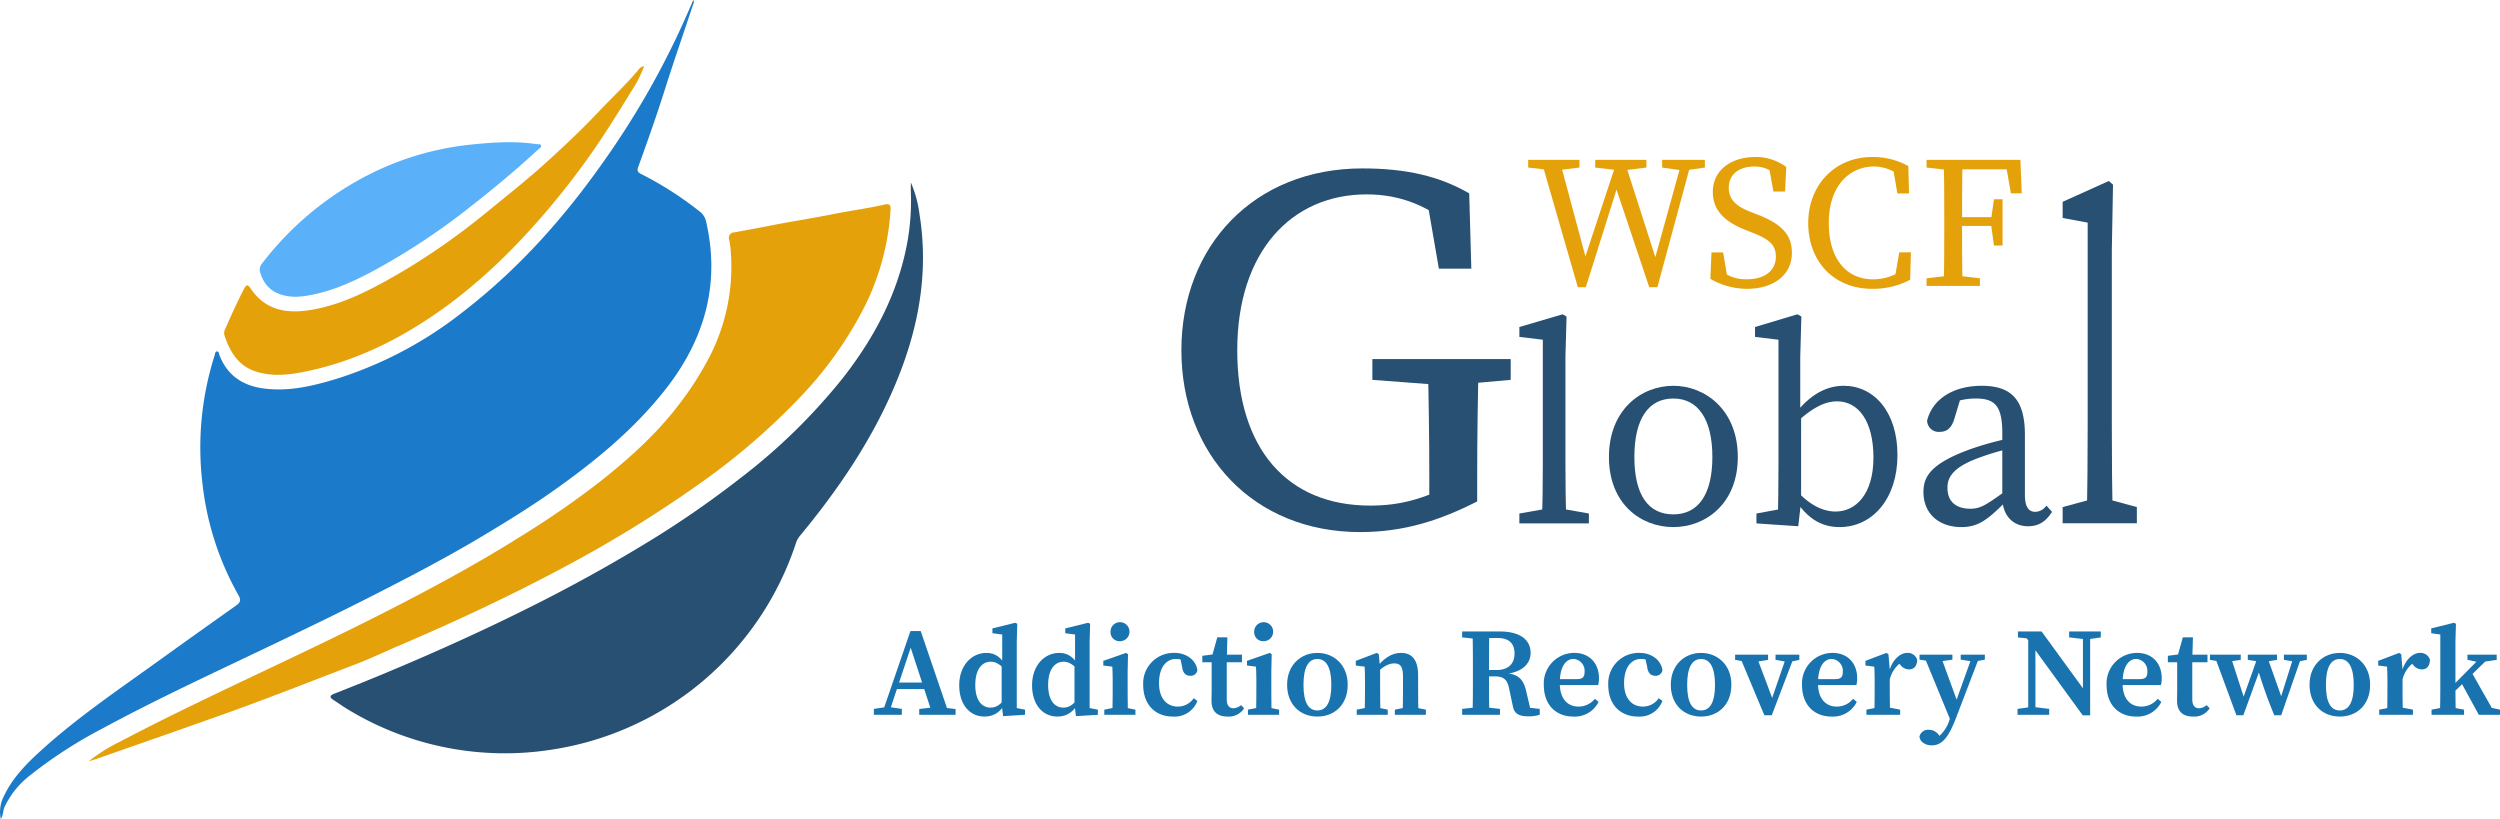 <svg id="Layer_1" data-name="Layer 1" xmlns="http://www.w3.org/2000/svg" viewBox="0 0 636.989 208.686"><title>wscfglobal_logo</title><g id="logo"><path d="M.205,208.686a8.705,8.705,0,0,1,.816-5.895c2.095-4.426,5.418-7.887,8.968-11.143,9.338-8.566,19.818-15.648,30.069-23.024q9.984-7.184,20.027-14.285c1.12-.789,1.426-1.366.677-2.684a74.28,74.28,0,0,1-9.202-28.685,77.248,77.248,0,0,1,3.129-32.42c.118-.371.098-.959.579-1.001.534-.048.497.557.633.911,2.005,5.222,5.97,7.836,11.363,8.534,6.3.814,12.329-.615,18.27-2.404a100.715,100.715,0,0,0,32.5-17.18c14.238-10.973,26.003-24.261,36.239-38.93A211.88,211.88,0,0,0,174.316,5.317c.77-1.731,1.528-3.467,2.343-5.317.314.622-.016,1.019-.147,1.413-2.355,7.097-4.818,14.16-7.073,21.288-2.117,6.692-4.45,13.306-6.849,19.899-.418,1.149.226,1.479.987,1.851a86.571,86.571,0,0,1,14.569,9.34,4.326,4.326,0,0,1,1.751,2.599c3.696,16.002-.367,30.116-10.327,42.805-8.144,10.376-18.25,18.588-28.96,26.121-5.533,3.892-11.286,7.438-17.083,10.922-9.329,5.608-18.965,10.641-28.661,15.572-9.104,4.629-18.306,9.054-27.521,13.457-13.816,6.6-27.718,13.028-41.191,20.323A115.144,115.144,0,0,0,7.603,197.601a21.981,21.981,0,0,0-6.498,8.133C.722,206.613.89,207.656.205,208.686Z" fill="#1b7ac9"/><path d="M232.078,46.488a29.887,29.887,0,0,1,2.212,8.123c2.482,15.431-.455,30.069-6.547,44.233-5.942,13.817-14.328,26.087-23.866,37.623a5.645,5.645,0,0,0-1.062,1.868,77.771,77.771,0,0,1-62.429,52.7,77.052,77.052,0,0,1-51.772-10.295c-1.242-.734-2.406-1.598-3.625-2.372-1.049-.666-1.044-1.135.157-1.607,3.697-1.456,7.391-2.919,11.062-4.439,14.976-6.199,29.729-12.879,44.14-20.315q12.804-6.607,25.089-14.109a249.573,249.573,0,0,0,22.904-15.838,149.899,149.899,0,0,0,26.511-25.863c8.099-10.393,14.116-21.819,16.421-34.956a60.098,60.098,0,0,0,.808-12.334C232.056,48.102,232.078,47.295,232.078,46.488Z" fill="#275072"/><path d="M22.589,193.992a42.528,42.528,0,0,1,7.771-4.916c13.929-7.33,28.197-13.971,42.405-20.729,10.112-4.81,20.193-9.685,30.128-14.845,10.026-5.207,19.935-10.638,29.51-16.661a227.186,227.186,0,0,0,20.855-14.416c7.142-5.694,13.949-11.803,19.529-19.085a81.985,81.985,0,0,0,8.15-12.722,50.165,50.165,0,0,0,5.286-26.172,23.933,23.933,0,0,0-.422-3.374,1.363,1.363,0,0,1,1.261-1.861c2.979-.553,5.965-1.074,8.936-1.669,5.293-1.06,10.631-1.863,15.927-2.917,4.538-.903,9.134-1.519,13.655-2.541.974-.22,1.41.144,1.339,1.243A63.989,63.989,0,0,1,220.53,77.654a97.244,97.244,0,0,1-16.934,23.838,171.641,171.641,0,0,1-25.532,21.88,314.033,314.033,0,0,1-34.513,21.221c-13.752,7.346-27.864,13.932-42.202,20.048-3.554,1.516-7.059,3.209-10.648,4.576-11.062,4.214-22.06,8.595-33.213,12.577-10.932,3.903-21.895,7.714-32.849,11.551C23.963,193.582,23.273,193.777,22.589,193.992Z" fill="#e5a10a"/><path d="M164.117,16.872a29.991,29.991,0,0,1-3.021,6.003c-4.314,7.017-8.648,14.018-13.616,20.608A194.618,194.618,0,0,1,130.794,63.102a140.626,140.626,0,0,1-15.607,13.842C104.191,85.204,92.214,91.562,78.65,94.496c-4.395.951-8.889,1.59-13.323.21-4.605-1.433-6.79-5.098-8.169-9.395a2.117,2.117,0,0,1,.235-1.5c1.506-3.45,3.055-6.879,4.792-10.223.543-1.044.917-1.222,1.642-.131,3.766,5.665,9.324,6.535,15.443,5.503,8.131-1.371,15.307-5.18,22.331-9.238a171.425,171.425,0,0,0,21.225-14.697c2.361-1.889,4.704-3.826,7.051-5.725,3.31-2.678,6.566-5.424,9.701-8.28,4.371-3.981,8.688-8.034,12.755-12.347,3.457-3.666,7.163-7.096,10.408-10.967A1.891,1.891,0,0,1,164.117,16.872Z" fill="#e5a10a"/><path d="M75.559,75.629c-4.954-.016-8.065-2.097-9.251-6.181A2.299,2.299,0,0,1,66.74,67.17,79.678,79.678,0,0,1,90.185,46.557a74.276,74.276,0,0,1,29.321-9.662c5.713-.615,11.509-1.028,17.273-.159.383.058.935-.137,1.086.356.145.472-.387.674-.672.938-5.419,5.011-11.074,9.742-16.89,14.286A171.144,171.144,0,0,1,94.517,69.35c-5.311,2.784-10.794,5.186-16.806,6.067C76.999,75.522,76.276,75.56,75.559,75.629Z" fill="#5ab1f9"/></g><g id="wscf-global"><path d="M376.379,127.762c-9.354,4.766-18.571,7.811-29.822,7.811-27.11,0-45.545-19.725-45.545-46.331S319.583,42.911,347.1,42.911c11.251,0,19.654,1.986,27.246,6.354l.54,19.194H366.62L363.23,48.868l8.405,2.647v7.546c-7.32-6.618-14.775-9.531-23.45-9.531-18.977,0-32.94,14.429-32.94,39.713,0,25.152,12.742,39.579,33.888,39.579,7.727,0,13.42-1.72,21.147-5.425l-6.101,6.221v-7.678c0-10.061-.134-20.385-.406-30.445h13.014c-.272,9.928-.406,20.121-.406,30.445Zm-26.704-30.974V91.493h35.243v5.295L370.008,98.111h-2.712Z" fill="#275072"/><path d="M398.144,80.08l1.008.576-.288,10.225v27.363q0,7.56.216,15.121h-6.192q.217-7.56.216-15.121V86.56l-5.976-.72V83.32Zm6.696,50.764v2.521H387.127v-2.521l8.137-1.439h1.44Z" fill="#275072"/><path d="M409.951,116.444c0-11.954,8.137-18.146,16.417-18.146,8.137,0,16.418,6.192,16.418,18.146s-8.281,17.857-16.418,17.857C418.087,134.301,409.951,128.397,409.951,116.444Zm26.355,0c0-9.65-3.673-14.906-9.938-14.906-6.408,0-9.937,5.256-9.937,14.906s3.528,14.617,9.937,14.617C432.632,131.061,436.305,126.092,436.305,116.444Z" fill="#275072"/><path d="M447.534,130.844l7.776-1.439-2.376,3.96c.144-3.24.216-10.657.216-15.121V86.56l-5.977-.72V83.32l10.802-3.24,1.008.576-.288,10.225v13.825l.216.936v22.034l-.72,6.408-10.657-.72Zm29.81-14.257c0-9.289-3.816-14.329-9.289-14.329-2.592,0-6.12,1.152-11.377,6.408l-.647-1.296c4.176-6.336,8.856-9.073,13.753-9.073,7.633,0,13.681,6.552,13.681,17.642s-6.336,18.362-14.761,18.362c-4.393,0-8.856-1.945-12.673-9.434l.647-1.152c3.744,4.753,7.633,6.625,11.018,6.625C472.88,130.34,477.344,125.875,477.344,116.587Z" fill="#275072"/><path d="M501.894,114.499a78.567,78.567,0,0,1,11.161-3.024v2.592a65.266,65.266,0,0,0-9.649,2.881c-6.48,2.519-7.201,5.256-7.201,7.344,0,3.816,2.521,5.329,5.833,5.329,2.519,0,3.96-.936,8.496-4.177l1.44-1.08,1.008,1.512-2.088,2.089c-4.32,4.32-6.769,6.337-11.161,6.337-5.256,0-9.649-3.025-9.649-9.001C490.086,121.268,492.246,118.027,501.894,114.499Zm8.281,12.242V110.322c0-7.057-2.017-8.785-6.769-8.785a16.753,16.753,0,0,0-6.48,1.296l2.88-2.232-1.872,6.192c-.648,2.088-1.728,3.24-3.673,3.24a2.941,2.941,0,0,1-3.24-2.88c1.368-5.472,6.697-8.856,13.898-8.856,7.417,0,11.017,3.384,11.017,12.457V126.02c0,3.24,1.009,4.393,2.665,4.393a3.564,3.564,0,0,0,2.808-1.584l1.44,1.584c-1.728,2.736-3.673,3.672-6.12,3.672C512.767,134.084,510.175,131.204,510.175,126.74Z" fill="#275072"/><path d="M537.312,46.117l1.076.943-.307,16.735v44.784q0,12.373.23,24.748h-6.61q.231-12.373.23-24.748V56.723l-6.379-1.178V51.42Zm7.148,83.085v4.125H525.552v-4.125l8.685-2.356h1.538Z" fill="#275072"/><path d="M395.644,43.41l-6.27-.72v-1.958h13.072v1.958l-5.805.72Zm16.449-2.678h1.728l8.601,26.82-1.291.291,7.504-27.11h2.438l-8.776,32.45h-2.078L411.093,45.94l1.565-.089L404.06,73.182h-2.032l-9.367-32.45h4.695l7.199,26.82-1.435.291Zm.491,2.678-6.129-.72v-1.958h13.043v1.958l-5.861.72Zm15.925,0-5.009-.72v-1.958H434.4v1.958l-4.912.72Z" fill="#e5a10a"/><path d="M452.484,65.38c0-3.087-1.837-4.465-5.94-6.077l-1.836-.732c-4.939-1.958-8.294-4.746-8.294-9.666,0-5.534,4.656-8.902,10.82-8.902a12.944,12.944,0,0,1,7.896,2.538l-.294,6.268h-2.967l-1.335-7.249,3.118,1.572v2.4c-2.364-2.279-4.143-3.104-6.683-3.104-3.687,0-6.483,1.864-6.483,5.409,0,2.997,1.942,4.747,5.409,6.087l1.894.738c6.325,2.466,8.777,5.242,8.777,9.774,0,5.665-4.729,9.152-11.398,9.152a18.55,18.55,0,0,1-9.376-2.542l.288-6.744H439.05l1.248,7.415-3.153-1.335V68.079c2.981,2.131,4.632,3.085,7.887,3.085C449.527,71.164,452.484,69.06,452.484,65.38Z" fill="#e5a10a"/><path d="M485.688,68.117v2.63l-2.99.674,1.225-7.128h2.97L486.7,71.278a20.234,20.234,0,0,1-9.719,2.312c-9.671,0-16.251-6.92-16.251-16.793,0-9.702,6.884-16.794,16.225-16.794a18.561,18.561,0,0,1,9.272,2.308l.192,6.988h-2.97l-1.226-7.132,2.99.676v2.913a11.091,11.091,0,0,0-7.652-3.334c-6.403,0-11.594,4.991-11.594,14.377,0,9.384,4.683,14.372,11.264,14.372A13.193,13.193,0,0,0,485.688,68.117Z" fill="#e5a10a"/><path d="M490.88,42.691v-1.958h6.777V43.41h-.496Zm7.312,27.492,6.282.72V72.86H490.88V70.902l6.281-.72Zm-2.802-14.568c0-4.944,0-9.937-.144-14.881h4.822c-.144,4.849-.144,9.841-.144,14.881v1.81c0,5.498,0,10.491.144,15.436h-4.822c.144-4.849.144-9.841.144-14.881Zm15.491-14.881,2.234,2.418h-15.459v-2.418h17.136l.336,8.529h-2.764Zm-2.022,16.84H497.658V55.329h11.203Zm-1.532-1.744.721-5.061h2.195V62.566h-2.195l-.721-5.301Z" fill="#e5a10a"/></g><path d="M222.661,180.623l3.247-.48h.605l3.273.48v1.503h-7.125Zm9.312-19.825h2.624l7.277,21.328H237.631l-5.938-18.157.971-.821-6.316,18.979h-1.704Zm-3.592,13.107h8.64l.618,1.671h-9.781Zm5.834,6.753,3.82-.48H239.44l4.038.48v1.468H234.216Z" fill="#1973af"/><path d="M252.406,180.301c1.585,0,2.682-.928,3.919-2.65l.335.688c-1.404,2.81-3.131,4.239-5.803,4.239-3.763,0-6.457-3.044-6.457-7.978,0-5.039,3.161-8.244,6.933-8.244,2.306,0,3.756,1.135,5.326,3.807l-.32.727c-1.551-1.65-2.643-2.292-3.905-2.292-2.165,0-3.939,1.86-3.939,5.939C248.494,178.416,250.132,180.301,252.406,180.301Zm8.767.518v1.308l-5.589.344-.367-3.053V169.408l.143-.381v-7.359l-2.493-.32v-1.236l5.847-1.44.483.291-.128,4.509v18.655l-1.358-1.984Z" fill="#1973af"/><path d="M270.967,180.301c1.585,0,2.682-.928,3.919-2.65l.335.688c-1.404,2.81-3.131,4.239-5.803,4.239-3.763,0-6.457-3.044-6.457-7.978,0-5.039,3.161-8.244,6.933-8.244,2.306,0,3.756,1.135,5.326,3.807l-.32.727c-1.551-1.65-2.643-2.292-3.905-2.292-2.165,0-3.939,1.86-3.939,5.939C267.055,178.416,268.693,180.301,270.967,180.301Zm8.767.518v1.308l-5.589.344-.367-3.053V169.408l.144-.381v-7.359l-2.493-.32v-1.236l5.847-1.44.483.291-.128,4.509v18.655l-1.358-1.984Z" fill="#1973af"/><path d="M283.411,182.126c.064-1.44.096-4.735.096-6.72v-1.516c0-1.76-.032-2.752-.096-4.031l-2.295-.288v-1.19l5.783-2.025.515.332-.096,4.483v4.235c0,1.984.032,5.28.096,6.72Zm5.891-1.308v1.308h-7.934v-1.308l3.237-.641H286.15Zm-6.35-19.73a2.421,2.421,0,1,1,2.417,2.285A2.287,2.287,0,0,1,282.952,161.088Z" fill="#1973af"/><path d="M295.313,174.064c0,3.855,1.956,5.97,4.799,5.97a4.854,4.854,0,0,0,4.034-2.132l.943.689a6.199,6.199,0,0,1-6.248,3.986c-4.372,0-7.559-2.931-7.559-8.073a7.763,7.763,0,0,1,7.997-8.148c3.118,0,5.486,1.935,5.808,4.397a1.683,1.683,0,0,1-1.804,1.431c-1.161,0-1.895-.711-2.083-2.25l-.542-2.546,1.906,1.255a6.502,6.502,0,0,0-2.954-.742C297.309,167.9,295.313,169.85,295.313,174.064Z" fill="#1973af"/><path d="M314.28,180.461a3.241,3.241,0,0,0,1.953-.803l.76.817a4.625,4.625,0,0,1-4.205,2.102c-2.561,0-4.101-1.223-4.101-4.038,0-.944.032-1.711.032-2.958V168.74h-2.371v-1.647l3.874-.5-1.562,1.174,1.501-5.383h2.572l-.162,5.682v10.12C312.572,179.769,313.264,180.461,314.28,180.461Zm2.166-13.654V168.74h-5.789v-1.934Z" fill="#1973af"/><path d="M320.019,182.126c.064-1.44.096-4.735.096-6.72v-1.516c0-1.76-.032-2.752-.096-4.031l-2.295-.288v-1.19l5.783-2.025.515.332-.096,4.483v4.235c0,1.984.032,5.28.096,6.72Zm5.891-1.308v1.308h-7.935v-1.308l3.237-.641h1.545Zm-6.35-19.73a2.421,2.421,0,1,1,2.417,2.285A2.287,2.287,0,0,1,319.56,161.088Z" fill="#1973af"/><path d="M327.951,174.466c0-5.112,3.58-8.11,7.718-8.11,4.098,0,7.719,2.963,7.719,8.11s-3.422,8.111-7.719,8.111C331.32,182.577,327.951,179.577,327.951,174.466Zm11.265.035c0-4.417-1.268-6.589-3.547-6.589-2.319,0-3.547,2.172-3.547,6.589,0,4.429,1.228,6.519,3.547,6.519C337.948,181.02,339.216,178.93,339.216,174.501Z" fill="#1973af"/><path d="M347.701,182.126c.064-1.44.096-4.735.096-6.72v-1.68c0-1.76-.032-2.588-.096-3.867l-2.255-.288v-1.19l5.351-2.025.515.332.337,3.629v5.09c0,1.984.032,5.28.097,6.72Zm5.884-1.308v1.308h-7.899v-1.308l3.237-.641H350.48Zm7.744-8.755v3.343c0,2.048.032,5.28.096,6.72h-4.044c.065-1.44.097-4.672.097-6.72V172.378c0-2.506-.639-3.349-2.231-3.349-1.364,0-2.794.746-4.336,2.278h-.884v-1.757H351.93l-1.294.74c1.88-2.639,4.064-3.936,6.348-3.936C359.747,166.356,361.329,168.11,361.329,172.064Zm-1.182,8.114,3.165.641v1.308h-7.911v-1.308l3.202-.641Z" fill="#1973af"/><path d="M372.544,162.402v-1.504h4.82v1.983h-.414Zm5.234,17.74,4.406.48v1.503h-9.641v-1.503l4.406-.48Zm-2.488-9.324c0-3.296,0-6.623-.096-9.92h4.293c-.096,3.293-.096,6.499-.096,10.122v.972c0,3.511,0,6.838.096,10.134h-4.293c.096-3.232.096-6.56.096-9.919Zm2.098-.099H381.27c3.315,0,4.627-1.856,4.627-4.177,0-2.63-1.417-3.984-4.38-3.984h-4.152v-1.66h4.83c4.966,0,7.799,2.033,7.799,5.468,0,2.579-1.98,5.066-6.923,5.394l.06-.291c3.702.189,5.039,1.55,5.75,4.712l1.204,5.123-1.826-1.136,4.059.454v1.503a9.871,9.871,0,0,1-2.914.391c-2.36,0-3.6-.653-3.948-2.642l-.948-4.452c-.476-2.369-1.46-3.087-3.739-3.087h-3.381Z" fill="#1973af"/><path d="M407.407,172.796a6.724,6.724,0,0,1-.201,1.756H395.035v-1.52h6.793c1.536,0,1.912-.653,1.912-1.82a3.018,3.018,0,0,0-2.848-3.312c-1.684,0-3.464,1.588-3.464,6.186,0,3.982,1.989,5.946,4.777,5.946a5.316,5.316,0,0,0,4.175-1.99l.924.81a6.755,6.755,0,0,1-6.417,3.724c-4.476,0-7.529-3.011-7.529-8.027a7.779,7.779,0,0,1,7.776-8.194C404.901,166.356,407.407,168.924,407.407,172.796Z" fill="#1973af"/><path d="M413.807,174.064c0,3.855,1.956,5.97,4.799,5.97a4.854,4.854,0,0,0,4.034-2.132l.943.689a6.199,6.199,0,0,1-6.248,3.986c-4.372,0-7.559-2.931-7.559-8.073a7.763,7.763,0,0,1,7.997-8.148c3.118,0,5.486,1.935,5.808,4.397a1.683,1.683,0,0,1-1.804,1.431c-1.161,0-1.895-.711-2.083-2.25l-.542-2.546,1.906,1.255a6.502,6.502,0,0,0-2.954-.742C415.803,167.9,413.807,169.85,413.807,174.064Z" fill="#1973af"/><path d="M425.711,174.466c0-5.112,3.58-8.11,7.718-8.11,4.098,0,7.719,2.963,7.719,8.11s-3.422,8.111-7.719,8.111C429.08,182.577,425.711,179.577,425.711,174.466Zm11.265.035c0-4.417-1.268-6.589-3.547-6.589-2.319,0-3.547,2.172-3.547,6.589,0,4.429,1.228,6.519,3.547,6.519C435.708,181.02,436.976,178.93,436.976,174.501Z" fill="#1973af"/><path d="M445.116,168.684l-3.018-.556v-1.321h8.396v1.321l-3.398.556Zm2.281-1.877,4.58,12.188-1.734,2.58,5.093-14.769h1.986l-5.882,15.44h-1.888l-6.464-15.44Zm7.934,1.842-2.93-.52v-1.321h6.056v1.321l-2.439.52Z" fill="#1973af"/><path d="M473.199,172.796a6.724,6.724,0,0,1-.201,1.756H460.827v-1.52h6.793c1.536,0,1.912-.653,1.912-1.82a3.018,3.018,0,0,0-2.848-3.312c-1.683,0-3.464,1.588-3.464,6.186,0,3.982,1.989,5.946,4.777,5.946a5.316,5.316,0,0,0,4.175-1.99l.924.81a6.755,6.755,0,0,1-6.417,3.724c-4.476,0-7.529-3.011-7.529-8.027a7.779,7.779,0,0,1,7.776-8.194C470.693,166.356,473.199,168.924,473.199,172.796Z" fill="#1973af"/><path d="M477.652,175.406v-1.691c0-1.76-.032-2.576-.096-3.855l-2.255-.288v-1.19l5.351-2.025.515.332.337,3.964v4.755c0,1.984.032,5.28.097,6.72h-4.044C477.62,180.687,477.652,177.391,477.652,175.406Zm-2.095,5.412,3.285-.641h2.025l3.285.641v1.308h-8.596Zm4.114-9.685H481.79l-.612.553c.789-3.457,2.882-5.331,4.781-5.331a2.504,2.504,0,0,1,2.53,1.733c-.035,1.587-.787,2.478-2.067,2.478a2.854,2.854,0,0,1-2.201-1.133l-.899-.982,1.427.08a7.565,7.565,0,0,0-3.284,4.758l-1.792-.117Z" fill="#1973af"/><path d="M489.075,187.65a2.256,2.256,0,0,1,2.382-1.708,3.088,3.088,0,0,1,2.548,1.337l.991,1.227-1.225.622-.922-.622a9.159,9.159,0,0,0,3.894-5.151l1.345-3.829,4.552-12.718h1.915l-6.083,15.891c-1.87,4.914-3.486,7.217-6.286,7.217C490.548,189.914,489.134,188.956,489.075,187.65Zm3.029-19.091-3.019-.491v-1.261h8.379v1.27l-3.347.482Zm5.049,15.407L490.09,166.807h4.269l4.647,12.738Zm5.451-15.419-3.027-.48v-1.261h6.154v1.261l-2.498.48Z" fill="#1973af"/><path d="M514.06,180.623l3.384-.48h.78l3.903.48v1.503H514.06Zm1.84-18.662,1.913.839-3.651-.386v-1.516h6.033L532.557,177.89v4.378H530.676Zm.88-1.062,1.835,1.516v19.712H516.78Zm10.431,0h8.066v1.504l-3.223.48h-.769l-4.074-.48Zm3.512,0h1.835v21.369l-1.835-1.835Z" fill="#1973af"/><path d="M550.799,172.796a6.724,6.724,0,0,1-.201,1.756H538.427v-1.52h6.793c1.536,0,1.912-.653,1.912-1.82a3.018,3.018,0,0,0-2.848-3.312c-1.684,0-3.464,1.588-3.464,6.186,0,3.982,1.989,5.946,4.777,5.946a5.316,5.316,0,0,0,4.175-1.99l.924.81a6.755,6.755,0,0,1-6.417,3.724c-4.476,0-7.529-3.011-7.529-8.027a7.779,7.779,0,0,1,7.776-8.194C548.292,166.356,550.799,168.924,550.799,172.796Z" fill="#1973af"/><path d="M560.294,180.461a3.241,3.241,0,0,0,1.953-.803l.76.817a4.625,4.625,0,0,1-4.205,2.102c-2.561,0-4.101-1.223-4.101-4.038,0-.944.032-1.711.032-2.958V168.74h-2.371v-1.647l3.874-.5-1.562,1.174,1.501-5.383h2.572l-.162,5.682v10.12C558.585,179.769,559.278,180.461,560.294,180.461Zm2.166-13.654V168.74h-5.789v-1.934Z" fill="#1973af"/><path d="M566.213,168.649l-3.124-.52v-1.321h7.842v1.321l-3.55.52Zm11.273-1.842,4.195,11.842-.786-.177,3.676-11.665h2.026l-5.356,15.44h-1.766a126.133,126.133,0,0,1-4.489-12.737l1.281-.117-4.676,12.854h-1.766l-5.692-15.44h4.077l3.833,11.842-.716-.177,4.13-11.665Zm-4.754,1.321v-1.321h7.439v1.321l-3.063.52h-1.004Zm12.009.474-2.812-.474v-1.321h5.844v1.321l-2.439.474Z" fill="#1973af"/><path d="M588.461,174.466c0-5.112,3.58-8.11,7.718-8.11,4.098,0,7.719,2.963,7.719,8.11s-3.422,8.111-7.719,8.111C591.83,182.577,588.461,179.577,588.461,174.466Zm11.265.035c0-4.417-1.268-6.589-3.547-6.589-2.319,0-3.547,2.172-3.547,6.589,0,4.429,1.228,6.519,3.547,6.519C598.458,181.02,599.726,178.93,599.726,174.501Z" fill="#1973af"/><path d="M608.307,175.406v-1.691c0-1.76-.032-2.576-.096-3.855l-2.255-.288v-1.19l5.351-2.025.515.332.337,3.964v4.755c0,1.984.032,5.28.097,6.72h-4.044C608.275,180.687,608.307,177.391,608.307,175.406Zm-2.095,5.412,3.285-.641h2.025l3.285.641v1.308h-8.596Zm4.114-9.685h2.118l-.612.553c.789-3.457,2.882-5.331,4.781-5.331a2.504,2.504,0,0,1,2.53,1.733c-.035,1.587-.787,2.478-2.067,2.478a2.854,2.854,0,0,1-2.201-1.133l-.899-.982,1.427.08a7.565,7.565,0,0,0-3.284,4.758l-1.792-.117Z" fill="#1973af"/><path d="M625.279,158.671l.483.291-.128,4.509v11.818c0,2.181.032,5.043.096,6.837h-4.044c.065-1.794.097-4.656.097-6.72V161.668l-2.315-.32v-1.236Zm2.553,22.148v1.308H619.549v-1.308l3.299-.641h1.556Zm7.174-14.012-11.344,11.092v-1.915l9.099-9.177Zm-1.935,13.16,3.919.852v1.308H631.592l-4.615-8.429,2.695-2.549L635.6,181.614ZM631.752,168.77l-3.053-.642v-1.321h7.447v1.321l-3.552.52Z" fill="#1973af"/></svg>